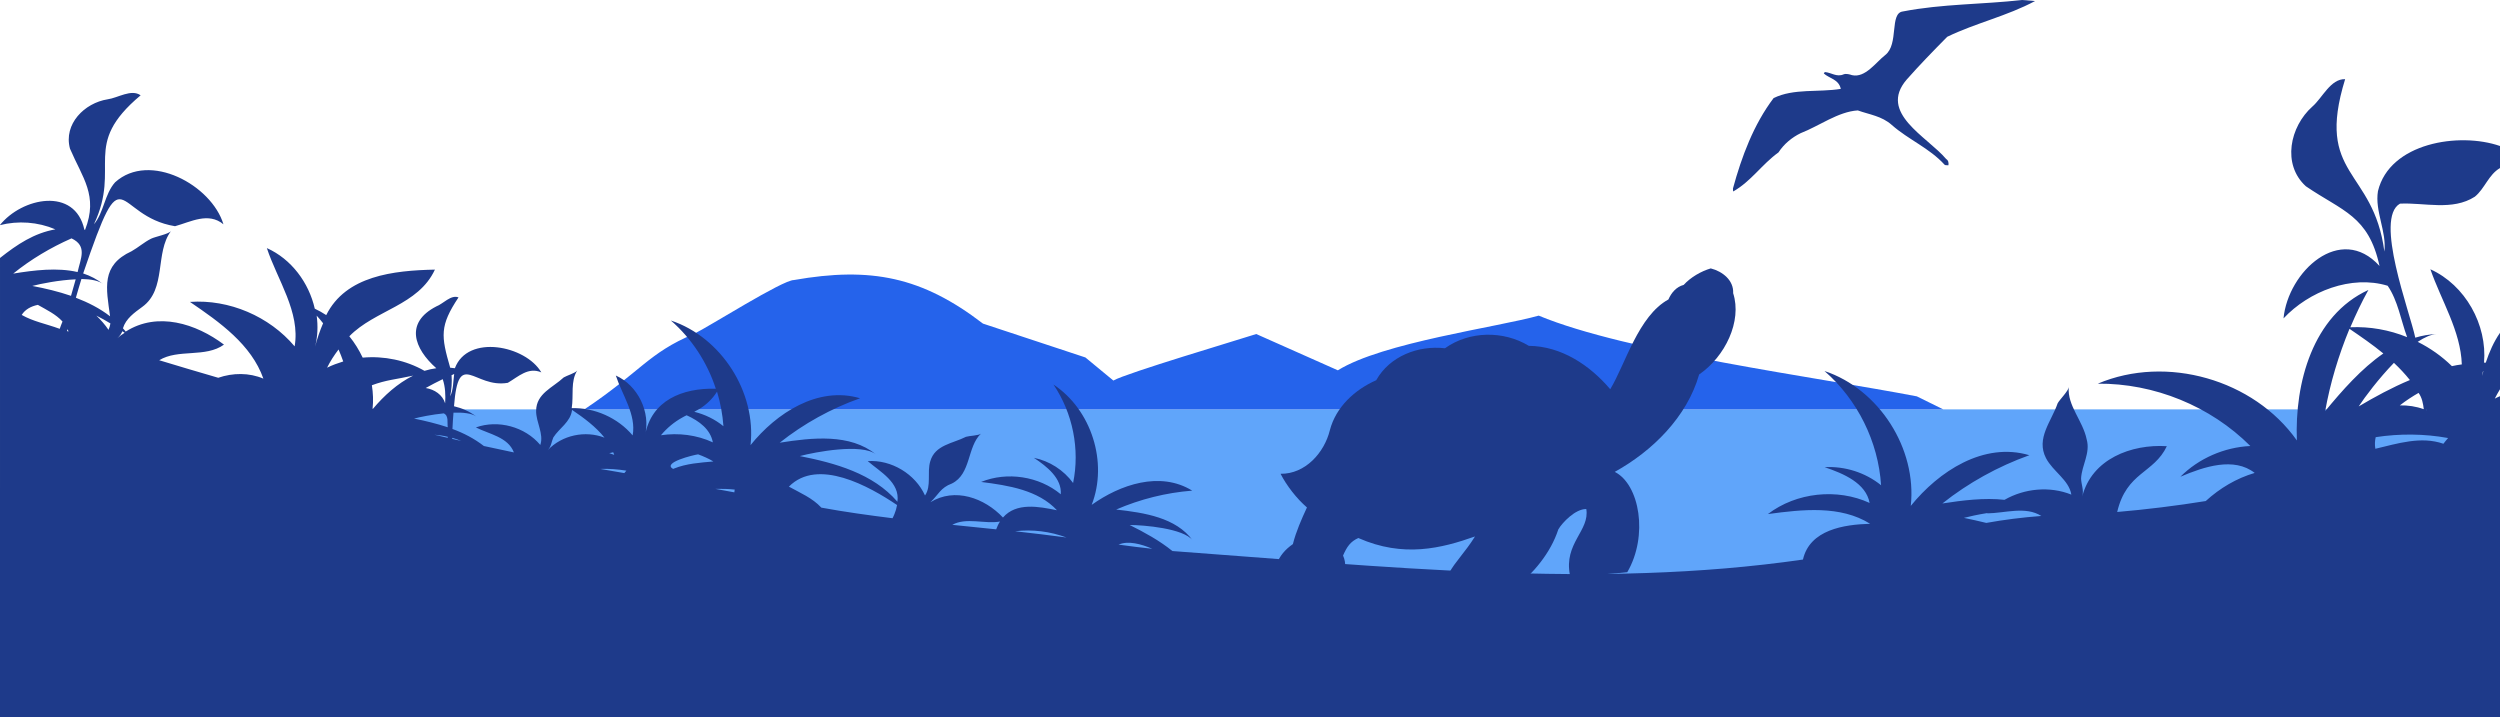 <svg xmlns="http://www.w3.org/2000/svg" viewBox="0 0 1440 413"><path fill="#60A5FA" d="M.2 235.8h1440v113H.2z"/><path fill="#2563EB" d="M1104.1 228.3c-57.2-11-167-25.4-217.8-46.5-23.9 6.7-90 15.5-115.7 31.5l-47-20.9c-9.5 3.1-75.2 22.6-82.3 26.8l-16.1-13.3-59-19.5c-35.1-26.9-64.4-32.9-108.9-25.1-6.6 0-48.5 26.6-57.7 31.1-26.1 10.9-30.8 21.9-63 43.4h782.7l-15.2-7.5z"/><path fill-rule="evenodd" clip-rule="evenodd" fill="#1E3A8A" d="M998.3 168.9c.4-7.5-6.2-12.6-12.9-14.3-5.5 1.6-11.6 5.1-15.6 9.5-4.2 1.1-7.1 4.5-8.8 8.4-17.3 9.4-24.8 37.3-33.5 51.7-11.8-13.9-28.2-24.8-46.9-25-14.7-8.9-34.3-8.6-48.3 1.4-15.4-1.8-31.9 4.6-39.6 18.4-12.4 5.5-23.2 15.4-26.7 28.8-3.2 13-14.2 25.3-28.4 25.1 3.5 6.9 9.4 14.4 15.2 19.4-3.1 6.7-6.3 13.9-8.1 21.1-9 6.2-12.8 15.3-9.6 28.2 11.1 3.5 46.7-2.8 38.5-21.6 2.2-5.1 4.3-8.1 8.8-10.1 26 11.5 48 5.9 67.2-.9-11.1 17.9-23.8 22.9-14.2 45.1 12.9 6 28.5 3.9 40.9-2.4.6-4.5-1.2-9.2-4.1-12.5 11-9 20.9-20.5 25.4-34.3 2.3-3.9 9.8-11.8 16.1-11.7 2.1 12.5-13.1 19.7-9.4 38.1 12.1.6 33-1.7 33-1.7 12.2-20.9 7.2-50.5-7.2-57.8 21.7-12 41.6-31.6 48.6-56.1 15-10.3 24.8-30.7 19.6-46.8z"/><path fill="#1E3A8A" d="M998.2 108.5c5-18.3 11.9-36.8 23.4-52 11.6-5.7 25.8-3.2 38.7-5.3-1.2-5.6-6.7-6-9.8-8.9.2-.3.4-.5.6-.8 3.8.3 6.8 3.1 10.9 1.3 1.4-.5 3.3 0 4.8.5 7.6 1.7 13.7-7.4 19.1-11.6 8-6.2 2.3-24.2 10.2-25.1 22.6-4.4 45.9-4 68.6-6.6l7.5.6c-16 8.6-34.3 12.7-50.6 20.6-8 8.1-15.9 16.2-23.4 24.7-16.4 19.2 11.8 32.7 22.8 45.7 1.3.8 1.5 2.2 1.3 3.6-.8-.1-1.8.1-2.2-.3-8.7-9.6-20.9-14.5-30.4-22.9-5.8-5.2-13-6-19.6-8.4-11.3.7-22.3 9-32.9 13.1-5.1 2.5-9.6 6.2-12.8 11.1-9.5 6.8-15.8 16.7-26.1 22.5-.1-.6-.1-1.2-.1-1.8z"/><path fill="#1E3A8A" d="M1440 84.1c-23.6-8.2-63.6-1.8-70.3 26-1.9 11.6 5.1 23.2 3.7 34.8-6.3-48.1-40-43-22.6-99.3-8.4-.3-13.1 10.8-18.9 15.8-12.9 11.5-17.6 33.3-3.7 45.9 21.1 14.4 36.1 16.9 42.4 45.9-22.5-24.8-52.7 3.2-55.3 30.2 14.6-15.6 39.1-25.2 60-18.8 5.9 8.6 7.6 19.8 11.2 29.6-10.3-4.2-21.5-6.2-32.7-5.7 3.1-7.3 6.5-14.5 10.4-21.5-32.2 14.8-42.5 53.8-41.2 86.7-24.8-35.1-75.1-49.5-114.7-32.7 32.5-.3 64.9 12.9 87.9 35.9-15 .7-29.7 7.1-40.3 17.7 13.8-5.9 30.9-11.5 42.8-2.2-10.5 3.1-20.1 8.8-28.2 16.2-16.7 2.7-34.6 4.9-51 6.3 5.4-23.1 21.1-22.1 28.6-37.9-20.5-1.3-43.2 7.4-48.7 28.9 1-3.7-.6-6.7-.7-10.3.4-7.7 5.5-14.7 3.2-22.6-2.1-10.5-11.2-19.4-10.3-30-.2 2.2-5.2 7.1-6.4 9.3-3.6 10.5-12.6 20.2-6.7 31.6 4 7.7 13.2 12.5 14.6 21-12.4-5-27-3.6-38.5 3-11.6-1.3-24.2.3-35.8 2.1 15-11.9 32-21.3 50.1-27.8-26.3-7.8-52.2 9.3-68.3 29.2 3.6-33-18.2-67.2-49.7-77.7 19 16.5 31 40.7 32.6 65.8-9-7.3-20.9-11.1-32.5-10.4 11 3.7 23.8 9.2 25.9 20.6-18.7-8.6-42.2-6.1-58.6 6.4 20-2.7 41.8-5.1 58.9 5.6-15 .4-34.8 3.4-38.7 20.6-119.5 17.3-243.3 3.8-363.2-4.9-7.5-6.1-16.2-10.8-24.6-15 7.9 0 31.1 1.9 36.3 8.9-9.6-13.2-27.9-16-44.1-17.8 13.9-6 28.7-9.7 43.8-10.9-18.5-11.4-41.5-3.5-57.9 8.2 9.5-24.4-.1-54.8-22-69.3 11.1 16.4 15.3 37.3 11.3 56.7-5.4-7.4-13.6-12.7-22.6-14.5 7.6 5 16.2 11.9 15.5 21-12.5-10.4-30.9-13.2-45.9-7.1 15.8 2 32.9 4.7 43.7 16.3-10.3-2.1-23.4-4.7-31.1 4.2-10.6-11.3-27.8-17.5-41.8-8.8 4.6-4.3 5.8-8.4 12.4-10.8 11.1-5.5 8.7-21.1 16.7-28.7-1.3 1.1-6.7 1.2-8.6 1.8-7.6 3.9-17.9 4.6-20.6 14.2-1.9 6.4.8 14.1-3 19.6-5.6-12.4-19.4-20.7-33-19.8 7.2 6.2 18.7 12.3 17.1 23.4-14-16.3-36-22.3-56.2-26.3 8.9-2.4 35.8-7.4 43.8-1-14.9-12-36.4-9.7-55.4-6.7 13.9-11 29.6-19.7 46.3-25.6-24.3-7.2-48.3 8.6-63.1 27 3.4-30.5-16.8-62.1-45.9-71.8 12 10.4 21 24.2 25.9 39.3-19.3-.5-37.2 6.7-40.8 27 3.4-13.5-4.1-28.9-16.8-34.6 3.6 11.1 11.9 22.5 9.7 34.5-8.5-10.1-21.9-16.1-35.1-15.7 1.2-7.3-.8-15.5 3.2-21.7-.9 1.4-6.2 3-7.8 4-6.3 5.9-15.8 9.2-15.9 19.2-.1 6.7 4.6 13.3 2.4 19.7-8.8-10.5-24.3-14.7-37.1-10.1 7.7 3.9 18.5 5.5 21.9 14.4-5.8-1.2-11.6-2.5-17.3-3.7-5.4-4.2-11.7-7.5-18.1-9.8.1-3.1.4-6.3.6-9.4 5.4-.2 10.4.3 13.1 2.2-3.9-3-8.2-4.8-12.8-5.9 2.6-33.6 11.5-10.1 31-13.5 6-3.5 11.8-9.3 19.3-6-9-15.5-42.4-22.2-49.8-2.4l-2.7-.3c-5.3-18.3-6.1-24.1 4.8-40.5-4.4-1.7-8.8 3.7-12.8 5.2-18.2 9.4-12.9 24.2 0 35.6-2.3.3-4.5.8-6.8 1.5-10.7-6.1-23.3-8.7-35.6-7.6-2.1-4.4-4.6-8.5-7.7-12.3 14.8-15.2 39.7-17.7 49.3-38.4-23.8.5-51.3 3.5-62.6 26.2-2.1-1.4-4.3-2.6-6.6-3.7-3.4-15-13.5-28.6-27.6-34.9 6 18.2 19.4 36.9 16 56.6-14.6-17.3-37.7-27.2-60.3-25.6 17.2 11.7 35.4 24.6 42.3 44.2-8.2-3.5-17.6-3.4-26-.5-11.9-3.5-23.3-6.8-34-10.1 10.9-6.7 26.7-1.3 37.3-9-16.1-12.1-38.3-19.2-56.6-7.5-.5-.6-1-1.3-1.6-1.9 1.7-5.6 6.6-9 11.1-12.3 14.2-10.2 7.2-31.3 16.6-43.7-1.5 1.8-9.1 3.2-11.5 4.4-4 2-7.3 5-11.2 7.2-17.8 8.2-14.6 21.3-12.4 37.5-5.9-4.6-12.7-8-19.7-10.7 1-3.6 2.1-7.2 3.2-10.8 5.4.1 10 .9 12.6 3-3.5-2.8-7.4-4.8-11.6-6.2 24.3-71.4 17-33.1 52.9-27.2 9.1-2.5 19.2-8.3 27.9-1.1-6.8-22.6-42.6-42.1-62.4-24.2-6.1 6.8-6.4 17.3-12.2 24.2C70 95.5 46.4 83.9 81 54.9c-5.4-3.8-13.1 1.5-19 2.3-13.3 2.1-25.5 14.2-21.7 28.4 7.2 16.9 16.4 27 8.7 46.8-.1 0-.2-.1-.4-.1-5.4-24.8-35.9-18.6-48.7-2.6 10.5-2.7 21.9-1.9 32 2.4-12.3 2.2-21.9 8.6-31.9 16.5V413h1440V228.2c-1 .4-2 .9-3 1.4.9-1.8 1.9-3.6 3-5.4v-32.5c-3.6 5.2-6.2 11.1-8.2 17.2h-1c1.9-21.9-10.8-44.7-30.9-53.8 6.2 17.9 17.5 35.6 18.1 54.8-1.9.3-3.8.5-5.7 1-5.8-5.7-12.5-10.4-19.7-14 3.9-2.6 7.7-4.3 10.9-4.5-4.3.2-8.4.9-12.3 2.1-3.1-14.9-23.8-68.8-8.8-77.2 14-.7 30.2 4.3 43.1-4 5.7-4.6 7.9-12.7 14.5-16.5V84.1zM41.2 137.3c9.3 4.4 5.2 11.6 3.5 19.4-11.7-2.7-24.9-1.1-37.1.9 10.3-8.3 21.6-15 33.6-20.3zm-6.8 52.1c-8.6-3.1-15.2-4.2-21.9-8 2-3.2 5.4-5 9.3-5.8 4.9 2.8 10.4 5.4 14.2 9.6-.6 1.4-1.1 2.8-1.6 4.2zm4.2 1.3c.1-.4.2-.7.3-1.1.2.5.4.9.6 1.3-.3 0-.6-.1-.9-.2zm2.3-20.3c-7.3-2.5-14.9-4.3-22.3-5.7 4.9-1.3 15.5-3.4 25-3.8-.9 3.2-1.8 6.4-2.7 9.5zM62.5 190c-2-3-4.4-5.7-7-8.2 2.8 1.4 5.5 2.9 8.1 4.5-.2 1.3-.6 2.5-1.1 3.7zm5.1 4.8c1.4-1.2 2.2-2.5 2.9-4 .4.3.8.6 1.3.9-1.5.9-2.9 1.9-4.2 3.1zm113.9 4.8c1.5-5.8 1.7-11.9.9-17.8 1.3 1.4 2.5 2.9 3.7 4.4-1.9 4.4-3.4 8.9-4.6 13.4zm6.9 12.2c1.8-3.7 4.1-7.2 6.6-10.5 1 2.3 1.9 4.6 2.7 6.9-3.2 1-6.3 2.1-9.3 3.6zm66.6 6.6c1.5 4.4 1.7 9.2 1.4 13.9-1.5-4.9-6.1-8-11.2-8.8 3.2-1.8 6.5-3.5 9.8-5.1zm-17.1-2c-9 4.5-16.6 11.4-23.1 19.1-.1 0-.1-.1-.2-.1.5-4.5.3-9-.4-13.5 8.4-3.1 13.5-3.3 24.1-5.6-.2 0-.3.1-.4.1zm20 35.8c-2.5-.6-5.1-1.2-7.7-1.8 2.7.2 5.3.6 7.7 1.2v.6zm-19.4-11.1c3.4-.9 10.2-2.3 17.1-3 3 1.4 1.9 5.3 2.3 8-6.4-2.1-13-3.7-19.4-5zm21.6-25c.5-.2 1-.4 1.5-.7-.6 4.4-.4 9-2.3 12.9.8-4 1.1-8.1.8-12.2zm.4 36.7v-.6c1.9.5 3.4 1.1 5.2 1.8-1.6-.4-3.4-.8-5.2-1.2zm92.7 7.7l.6 1.5c-1-.4-1.9-.7-2.9-1 .8-.1 1.5-.3 2.3-.5zm-37.7-1.2c2.1-2.2 2.1-4.8 3.2-7.3 3.4-5.4 10-8.9 10.8-15.9 6.8 4.6 13.7 9.7 18.7 16-11.1-4.3-24.5-1.5-32.7 7.2zm44.1 13.2c-4.7-.9-9.3-1.5-13.9-2.4 5-.2 10.1.2 15.1 1-.5.5-.8.9-1.2 1.4zm43.5-37.1c4-2.5 7.4-5.8 9.9-9.8 2 6.5 3.2 13.1 3.7 19.9-4.9-4-10.7-6.8-16.8-8.3 1.1-.6 2.2-1.2 3.2-1.8zm-10.1 5.1c.8-.5 1.7-.9 2.5-1.3 7.3 3.3 13.7 8.1 15.1 15.6-9.3-4.3-19.8-5.6-29.9-4.1 3.4-4.1 7.6-7.6 12.3-10.2zm-4.8 29.4c-.2.1-.4.2-.5.2-6.5-3.6 11.6-8 14.4-8.4 3 1.1 6 2.4 8.8 4.1-7.7.7-15.6 1.2-22.7 4.1zm34.8 13.7c-3.6-.7-7.3-1.3-10.9-2 3.7-.1 7.4 0 11.1.4-.1.6-.2 1.1-.2 1.6zm92.2 12.5c-.3.8-.7 1.6-1.1 2.4-13.6-1.7-27.4-3.6-41-6.1-5.2-5.6-12.2-8.5-18.7-12.1 16.6-16.8 46.3-.2 62.3 10.6-.3 1.8-.8 3.5-1.5 5.2zm58.6 8.8c-8.4-.9-16.9-1.7-25.3-2.6 8.1-4.5 18.8-.3 27.5-1.9-.9 1.3-1.6 2.9-2.2 4.5zm10.9 1.1c10-1.2 20.2.1 29.6 3.6-9.8-1.3-19.7-2.5-29.6-3.6zm59.6 7.7c5.4-2.4 13-.4 19.4 2.4-6.5-.7-13-1.5-19.4-2.4zm499.8-12.5c-4.3-1.1-8.7-2-12.9-2.9 3-.8 8-1.9 13.6-2.8-.1.1-.2.1-.2.2 10.2-.1 22.1-4.3 31.2 1.5-10.9.8-21.7 2.2-31.7 4zm286.1-87.3h.2c-.2.9-.5 1.7-.7 2.6.1-.9.3-1.8.5-2.6zm-90.9 22.9c2.9-16.2 7.7-32.1 14-47.4 6.6 4.5 13.3 9.1 19.5 14.2-12.6 8.7-23.6 21.2-33.5 33.2zm68.1 18.8c-12.9-4.5-26.5-.1-39.2 2.9-.4-2.3-.3-4.5.2-6.7 13.8-2.1 28-2 41.7.5-.9 1.1-1.9 2.2-2.7 3.3zm-9.6-19.6c0 .1.1.2.1.3-.1 0-.2-.1-.3-.1 0-.1.1-.2.2-.2zm-4.7-9.7c2 2.8 2.6 6.1 3 9.4-4.4-1.6-9.1-2.3-13.8-2.2 3.6-2.8 7.3-5.2 10.8-7.2zm-34.5 7.8c3.6-5.5 11.5-16 20.3-25.1 3.3 3.1 6.4 6.4 9.2 9.9-10.3 4.3-20.2 9.7-29.5 15.2z"/></svg>